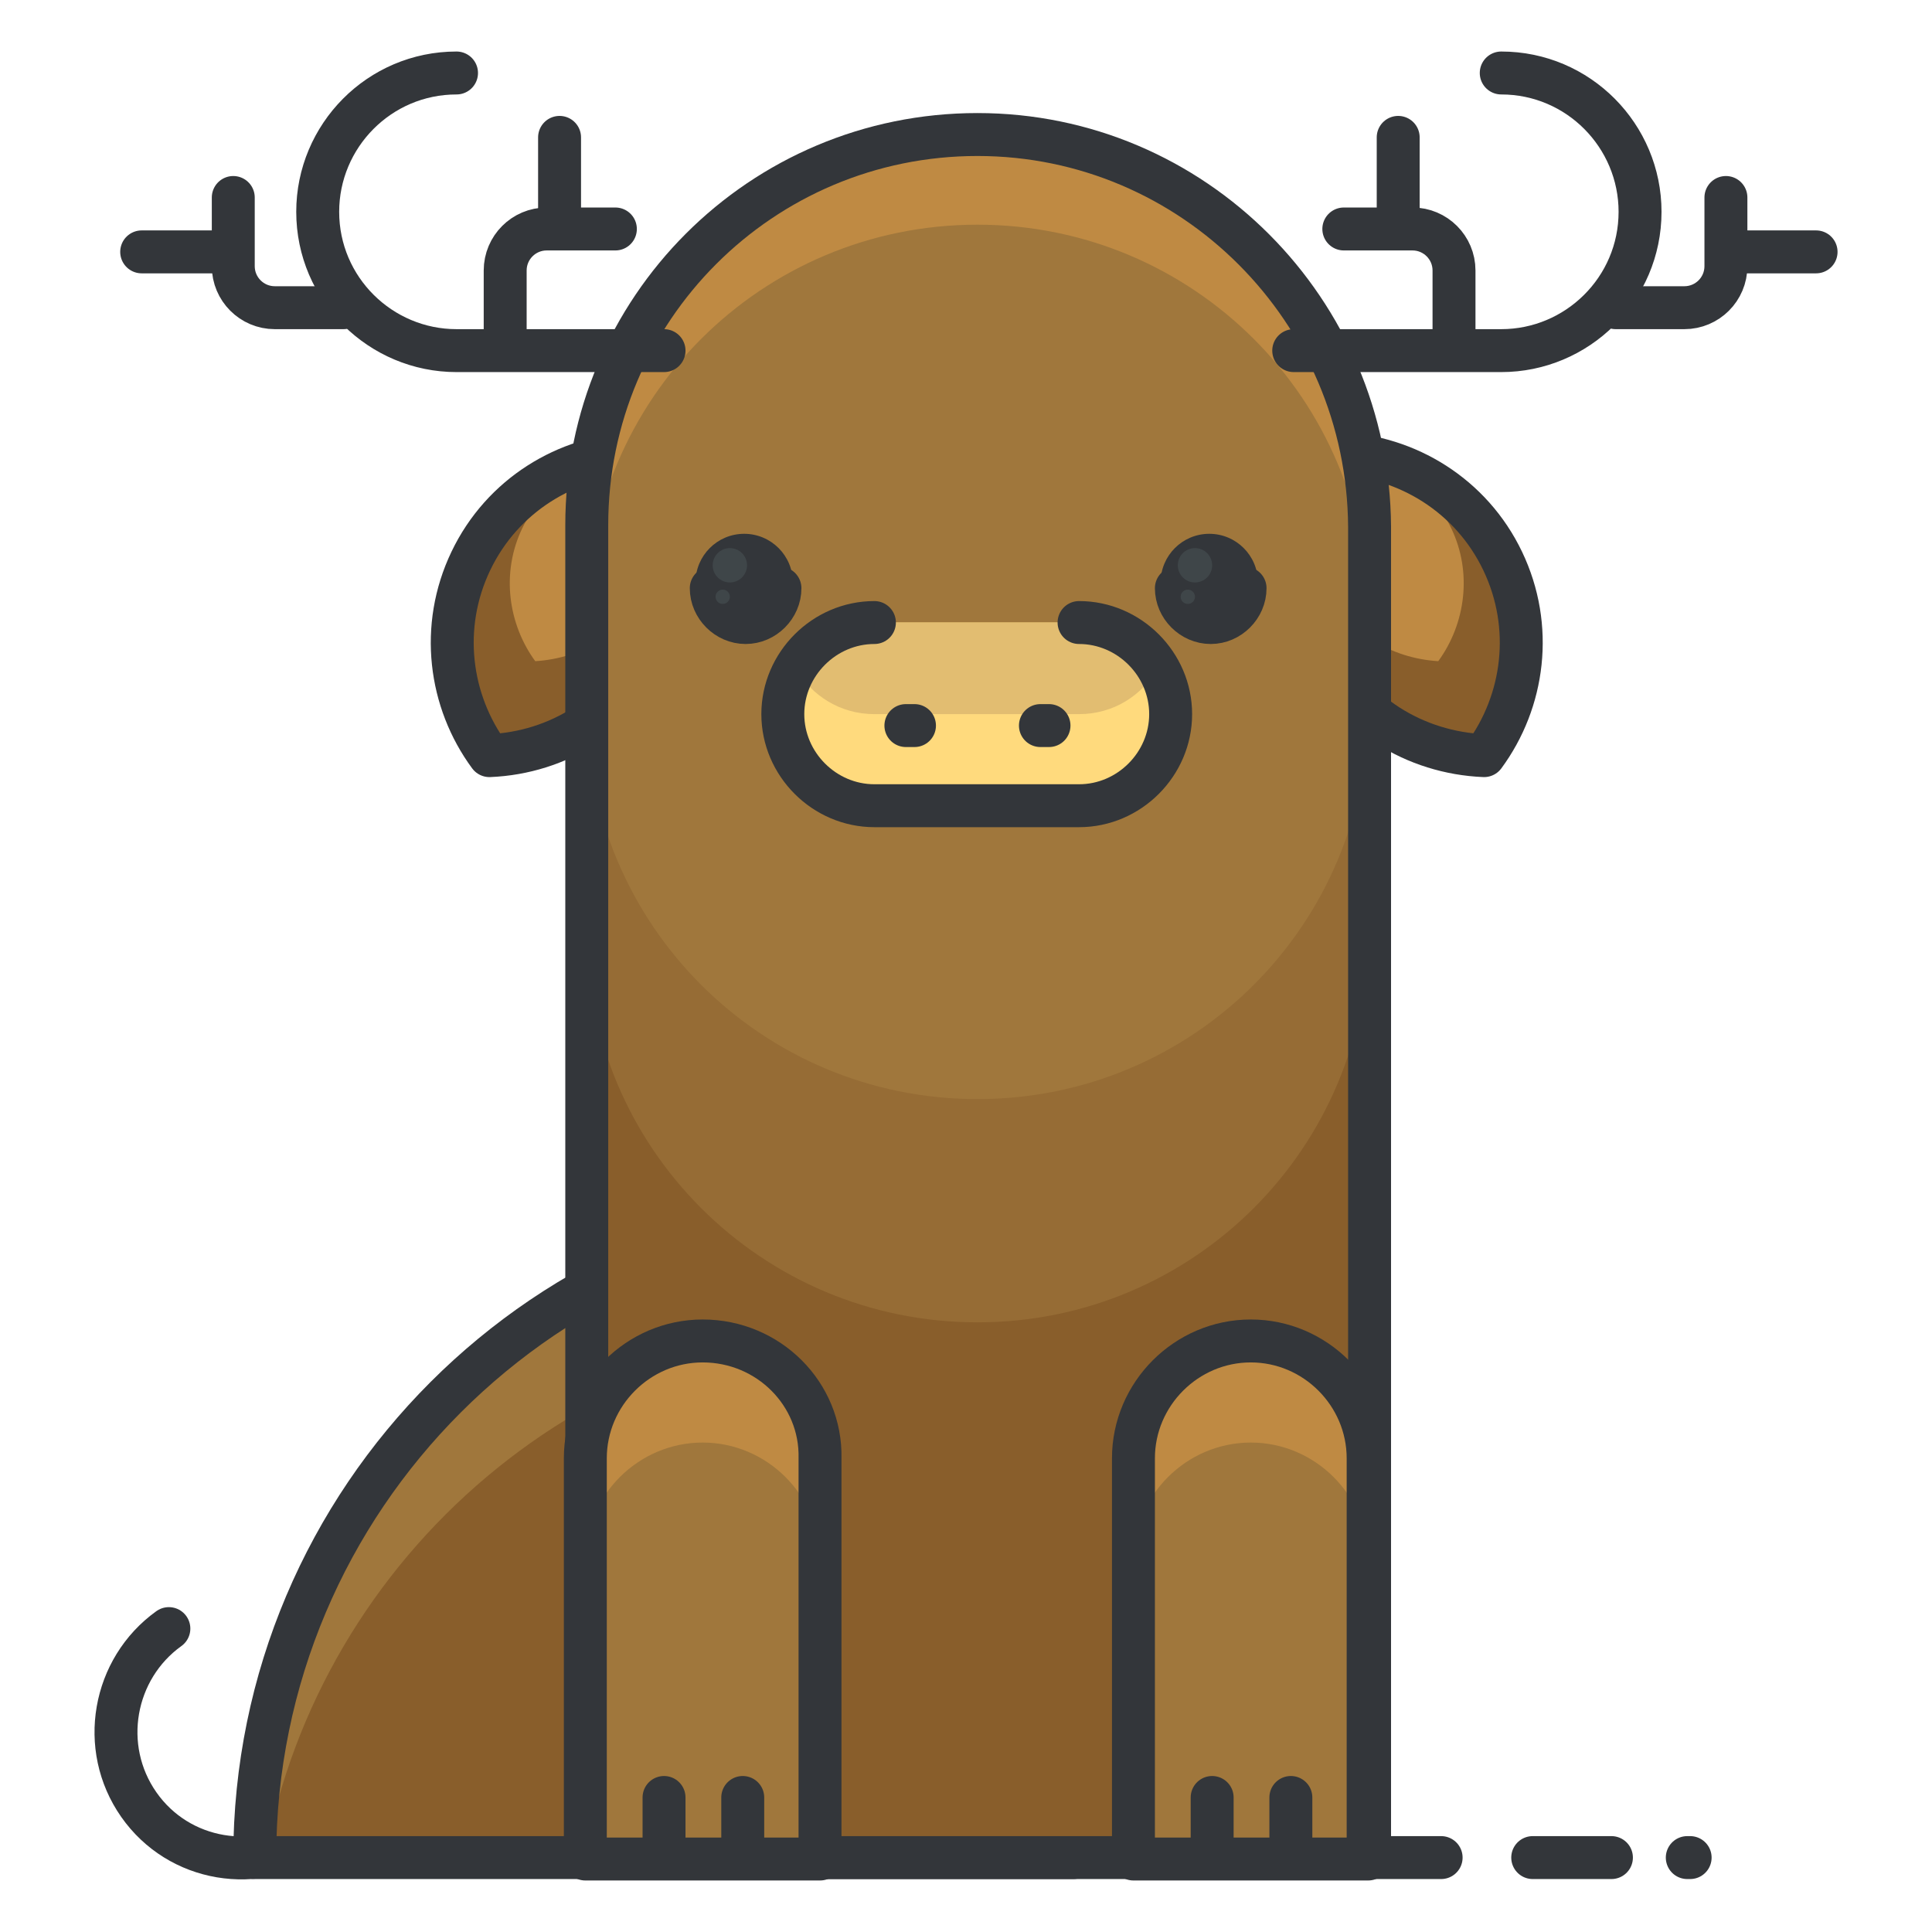 <?xml version="1.0" encoding="utf-8"?>
<!-- Generator: Adobe Illustrator 16.0.0, SVG Export Plug-In . SVG Version: 6.00 Build 0)  -->
<!DOCTYPE svg PUBLIC "-//W3C//DTD SVG 1.1//EN" "http://www.w3.org/Graphics/SVG/1.1/DTD/svg11.dtd">
<svg version="1.1" id="Layer_1" xmlns="http://www.w3.org/2000/svg" xmlns:xlink="http://www.w3.org/1999/xlink" x="0px" y="0px"
	 width="135px" height="135px" viewBox="0 0 135 135" enable-background="new 0 0 135 135" xml:space="preserve">
<g>
	<g>
		<g>
			<g>
				<path fill="#895E2B" d="M103.7,52.8c2.8-3.8,3.5-9,1.3-13.6c-2.2-4.6-6.7-7.3-11.4-7.5c-2.8,3.8-3.5,9-1.3,13.6
					C94.4,49.9,98.9,52.6,103.7,52.8z"/>
				<path fill="#BF8A43" d="M100.5,46.2c1.9-2.6,2.4-6.2,0.9-9.3c-1.5-3.1-4.6-5-7.8-5.1c-1.9,2.6-2.4,6.2-0.9,9.3
					C94.2,44.2,97.2,46,100.5,46.2z"/>
				
					<path fill="none" stroke="#33363A" stroke-width="3" stroke-linecap="round" stroke-linejoin="round" stroke-miterlimit="10" d="
					M103.7,52.8c2.8-3.8,3.5-9,1.3-13.6c-2.2-4.6-6.7-7.3-11.4-7.5c-2.8,3.8-3.5,9-1.3,13.6C94.4,49.9,98.9,52.6,103.7,52.8z"/>
			</g>
			<g>
				<path fill="#895E2B" d="M34.2,52.8c-2.8-3.8-3.5-9-1.3-13.6s6.7-7.3,11.4-7.5c2.8,3.8,3.5,9,1.3,13.6
					C43.4,49.9,39,52.6,34.2,52.8z"/>
				<path fill="#BF8A43" d="M37.4,46.2c-1.9-2.6-2.4-6.2-0.9-9.3c1.5-3.1,4.6-5,7.8-5.1c1.9,2.6,2.4,6.2,0.9,9.3
					C43.7,44.2,40.7,46,37.4,46.2z"/>
				
					<path fill="none" stroke="#33363A" stroke-width="3" stroke-linecap="round" stroke-linejoin="round" stroke-miterlimit="10" d="
					M34.2,52.8c-2.8-3.8-3.5-9-1.3-13.6s6.7-7.3,11.4-7.5c2.8,3.8,3.5,9,1.3,13.6C43.4,49.9,39,52.6,34.2,52.8z"/>
			</g>
		</g>
		<g>
			<g>
				<g>
					<g>
						<g>
							
								<path fill="none" stroke="#33363A" stroke-width="3" stroke-linecap="round" stroke-linejoin="round" stroke-miterlimit="10" d="
								M27.5,124.2"/>
							<g>
								
									<path fill="none" stroke="#33363A" stroke-width="3" stroke-linecap="round" stroke-linejoin="round" stroke-miterlimit="10" d="
									M27.3,124.4l-5.3,3.8c-4,2.8-9.5,1.9-12.3-2.1l0,0c-2.8-4-1.8-9.5,2.1-12.3"/>
							</g>
						</g>
						<g>
							
								<path fill="none" stroke="#33363A" stroke-width="3" stroke-linecap="round" stroke-linejoin="round" stroke-miterlimit="10" d="
								M21.3,110.5"/>
						</g>
						<g>
							
								<path fill="none" stroke="#33363A" stroke-width="3" stroke-linecap="round" stroke-linejoin="round" stroke-miterlimit="10" d="
								M18.1,110.4"/>
						</g>
						<path fill="#A0773C" d="M75,84.3H63.3c-25.1,0-45.5,20.4-45.5,45.5H75V84.3z"/>
						<path fill="#895E2B" d="M18.5,129.8H75V92.5H63.3C41,92.5,22.4,108.6,18.5,129.8z"/>
						
							<path fill="none" stroke="#33363A" stroke-width="3" stroke-linecap="round" stroke-linejoin="round" stroke-miterlimit="10" d="
							M75,84.3H63.3c-25.1,0-45.5,20.4-45.5,45.5H75V84.3z"/>
						<path fill="#895E2B" d="M68.3,9.4c-15.1,0-27.3,12.2-27.3,27.3v93.1h54.7V36.8C95.6,21.7,83.4,9.4,68.3,9.4z"/>
						<path fill="#966C35" d="M68.3,25c-15.1,0-27.3,12.2-27.3,27.3v12.8c0,15.1,12.2,27.3,27.3,27.3c15.1,0,27.3-12.2,27.3-27.3
							V52.4C95.6,37.3,83.4,25,68.3,25z"/>
						<path fill="#A0773C" d="M68.3,9.4c-15.1,0-27.3,12.2-27.3,27.3v12.8c0,15.1,12.2,27.3,27.3,27.3c15.1,0,27.3-12.2,27.3-27.3
							V36.8C95.6,21.7,83.4,9.4,68.3,9.4z"/>
						<path fill="#BF8A43" d="M68.3,9.4c-15.1,0-27.3,12.2-27.3,27.3v6.3c0-15.1,12.2-27.3,27.3-27.3c15.1,0,27.3,12.2,27.3,27.3
							v-6.3C95.6,21.7,83.4,9.4,68.3,9.4z"/>
						
							<path fill="none" stroke="#33363A" stroke-width="3" stroke-linecap="round" stroke-linejoin="round" stroke-miterlimit="10" d="
							M68.3,9.4c-15.1,0-27.3,12.2-27.3,27.3v93.1h54.7V36.8C95.6,21.7,83.4,9.4,68.3,9.4z"/>
						<g>
							
								<path fill="none" stroke="#33363A" stroke-width="3" stroke-linecap="round" stroke-linejoin="round" stroke-miterlimit="10" d="
								M54.5,41.1c0,1.3-1.1,2.4-2.4,2.4c-1.3,0-2.4-1.1-2.4-2.4"/>
							
								<path fill="none" stroke="#33363A" stroke-width="3" stroke-linecap="round" stroke-linejoin="round" stroke-miterlimit="10" d="
								M87,41.1c0,1.3-1.1,2.4-2.4,2.4c-1.3,0-2.4-1.1-2.4-2.4"/>
						</g>
						<g>
							<path fill="#FFDA7D" d="M81.8,49.9c0,3.5-2.9,6.4-6.4,6.4H61.1c-3.5,0-6.4-2.9-6.4-6.4l0,0c0-3.5,2.9-6.4,6.4-6.4h14.3
								C79,43.5,81.8,46.4,81.8,49.9L81.8,49.9z"/>
							<path fill="#E2BD71" d="M75.4,43.5H61.1c-2.4,0-4.4,1.3-5.5,3.2c1.1,1.9,3.1,3.2,5.5,3.2h14.3c2.4,0,4.4-1.3,5.5-3.2
								C79.8,44.8,77.8,43.5,75.4,43.5z"/>
							
								<path fill="none" stroke="#33363A" stroke-width="3" stroke-linecap="round" stroke-linejoin="round" stroke-miterlimit="10" d="
								M75.4,43.5c3.5,0,6.4,2.9,6.4,6.4l0,0c0,3.5-2.9,6.4-6.4,6.4H61.1c-3.5,0-6.4-2.9-6.4-6.4l0,0c0-3.5,2.9-6.4,6.4-6.4"/>
						</g>
						<g>
							<g>
								<path fill="#A0773C" d="M49.1,93.7c-4.5,0-8.2,3.7-8.2,8.2v28h16.4v-28C57.4,97.4,53.7,93.7,49.1,93.7z"/>
								<path fill="#BF8A43" d="M49.1,93.7c-4.5,0-8.2,3.7-8.2,8.2v7.1c0-4.5,3.7-8.2,8.2-8.2c4.5,0,8.2,3.7,8.2,8.2v-7.1
									C57.4,97.4,53.7,93.7,49.1,93.7z"/>
								
									<path fill="none" stroke="#33363A" stroke-width="3" stroke-linecap="round" stroke-linejoin="round" stroke-miterlimit="10" d="
									M49.1,93.7c-4.5,0-8.2,3.7-8.2,8.2v28h16.4v-28C57.4,97.4,53.7,93.7,49.1,93.7z"/>
							</g>
							<g>
								
									<line fill="none" stroke="#33363A" stroke-width="3" stroke-linecap="round" stroke-linejoin="round" stroke-miterlimit="10" x1="46.4" y1="125.6" x2="46.4" y2="129"/>
								
									<line fill="none" stroke="#33363A" stroke-width="3" stroke-linecap="round" stroke-linejoin="round" stroke-miterlimit="10" x1="51.9" y1="125.6" x2="51.9" y2="129"/>
							</g>
						</g>
						<g>
							<g>
								<path fill="#A0773C" d="M87.4,93.7c-4.5,0-8.2,3.7-8.2,8.2v28h16.4v-28C95.6,97.4,91.9,93.7,87.4,93.7z"/>
								<path fill="#BF8A43" d="M87.4,93.7c-4.5,0-8.2,3.7-8.2,8.2v7.1c0-4.5,3.7-8.2,8.2-8.2c4.5,0,8.2,3.7,8.2,8.2v-7.1
									C95.6,97.4,91.9,93.7,87.4,93.7z"/>
								
									<path fill="none" stroke="#33363A" stroke-width="3" stroke-linecap="round" stroke-linejoin="round" stroke-miterlimit="10" d="
									M87.4,93.7c-4.5,0-8.2,3.7-8.2,8.2v28h16.4v-28C95.6,97.4,91.9,93.7,87.4,93.7z"/>
							</g>
							<g>
								
									<line fill="none" stroke="#33363A" stroke-width="3" stroke-linecap="round" stroke-linejoin="round" stroke-miterlimit="10" x1="84.7" y1="125.6" x2="84.7" y2="129"/>
								
									<line fill="none" stroke="#33363A" stroke-width="3" stroke-linecap="round" stroke-linejoin="round" stroke-miterlimit="10" x1="90.2" y1="125.6" x2="90.2" y2="129"/>
							</g>
						</g>
						<g>
							
								<line fill="none" stroke="#33363A" stroke-width="3" stroke-linecap="round" stroke-linejoin="round" stroke-miterlimit="10" x1="63.3" y1="50.7" x2="63.9" y2="50.7"/>
							
								<line fill="none" stroke="#33363A" stroke-width="3" stroke-linecap="round" stroke-linejoin="round" stroke-miterlimit="10" x1="72.7" y1="50.7" x2="73.3" y2="50.7"/>
						</g>
					</g>
					<g>
						
							<line fill="none" stroke="#33363A" stroke-width="3" stroke-linecap="round" stroke-linejoin="round" stroke-miterlimit="10" x1="95.2" y1="129.8" x2="100.7" y2="129.8"/>
						
							<line fill="none" stroke="#33363A" stroke-width="3" stroke-linecap="round" stroke-linejoin="round" stroke-miterlimit="10" x1="107.1" y1="129.8" x2="112.6" y2="129.8"/>
						
							<line fill="none" stroke="#33363A" stroke-width="3" stroke-linecap="round" stroke-linejoin="round" stroke-miterlimit="10" x1="117.9" y1="129.8" x2="118.1" y2="129.8"/>
					</g>
				</g>
			</g>
		</g>
	</g>
	<g>
		<g>
			<circle fill="#33363A" cx="52" cy="40.7" r="3.4"/>
			<circle fill="#3F4649" cx="51" cy="39.5" r="1.2"/>
			<circle fill="#3F4649" cx="50.5" cy="41.7" r="0.5"/>
		</g>
		<g>
			<circle fill="#33363A" cx="84.5" cy="40.7" r="3.4"/>
			<circle fill="#3F4649" cx="83.5" cy="39.5" r="1.2"/>
			<circle fill="#3F4649" cx="83" cy="41.7" r="0.5"/>
		</g>
	</g>
	<g>
		<g>
			<path fill="none" stroke="#33363A" stroke-width="3" stroke-linecap="round" stroke-linejoin="round" stroke-miterlimit="10" d="
				M46.4,24.5H31.9c-5.3,0-9.7-4.3-9.7-9.7l0,0c0-5.3,4.3-9.7,9.7-9.7"/>
			<g>
				
					<path fill="none" stroke="#33363A" stroke-width="3" stroke-linecap="round" stroke-linejoin="round" stroke-miterlimit="10" d="
					M16.3,13.8v4.8c0,1.6,1.3,2.9,2.9,2.9H24"/>
				
					<line fill="none" stroke="#33363A" stroke-width="3" stroke-linecap="round" stroke-linejoin="round" stroke-miterlimit="10" x1="9.9" y1="17.6" x2="15.9" y2="17.6"/>
			</g>
			<g>
				
					<path fill="none" stroke="#33363A" stroke-width="3" stroke-linecap="round" stroke-linejoin="round" stroke-miterlimit="10" d="
					M43,16h-4.8c-1.6,0-2.9,1.3-2.9,2.9v4.8"/>
				
					<line fill="none" stroke="#33363A" stroke-width="3" stroke-linecap="round" stroke-linejoin="round" stroke-miterlimit="10" x1="39.1" y1="9.6" x2="39.1" y2="15.5"/>
			</g>
		</g>
		<g>
			<path fill="none" stroke="#33363A" stroke-width="3" stroke-linecap="round" stroke-linejoin="round" stroke-miterlimit="10" d="
				M90.4,24.5h14.5c5.3,0,9.7-4.3,9.7-9.7l0,0c0-5.3-4.3-9.7-9.7-9.7"/>
			<g>
				
					<path fill="none" stroke="#33363A" stroke-width="3" stroke-linecap="round" stroke-linejoin="round" stroke-miterlimit="10" d="
					M120.6,13.8v4.8c0,1.6-1.3,2.9-2.9,2.9h-4.8"/>
				
					<line fill="none" stroke="#33363A" stroke-width="3" stroke-linecap="round" stroke-linejoin="round" stroke-miterlimit="10" x1="126.9" y1="17.6" x2="121" y2="17.6"/>
			</g>
			<g>
				
					<path fill="none" stroke="#33363A" stroke-width="3" stroke-linecap="round" stroke-linejoin="round" stroke-miterlimit="10" d="
					M93.9,16h4.8c1.6,0,2.9,1.3,2.9,2.9v4.8"/>
				
					<line fill="none" stroke="#33363A" stroke-width="3" stroke-linecap="round" stroke-linejoin="round" stroke-miterlimit="10" x1="97.7" y1="9.6" x2="97.7" y2="15.5"/>
			</g>
		</g>
	</g>
</g>
</svg>
